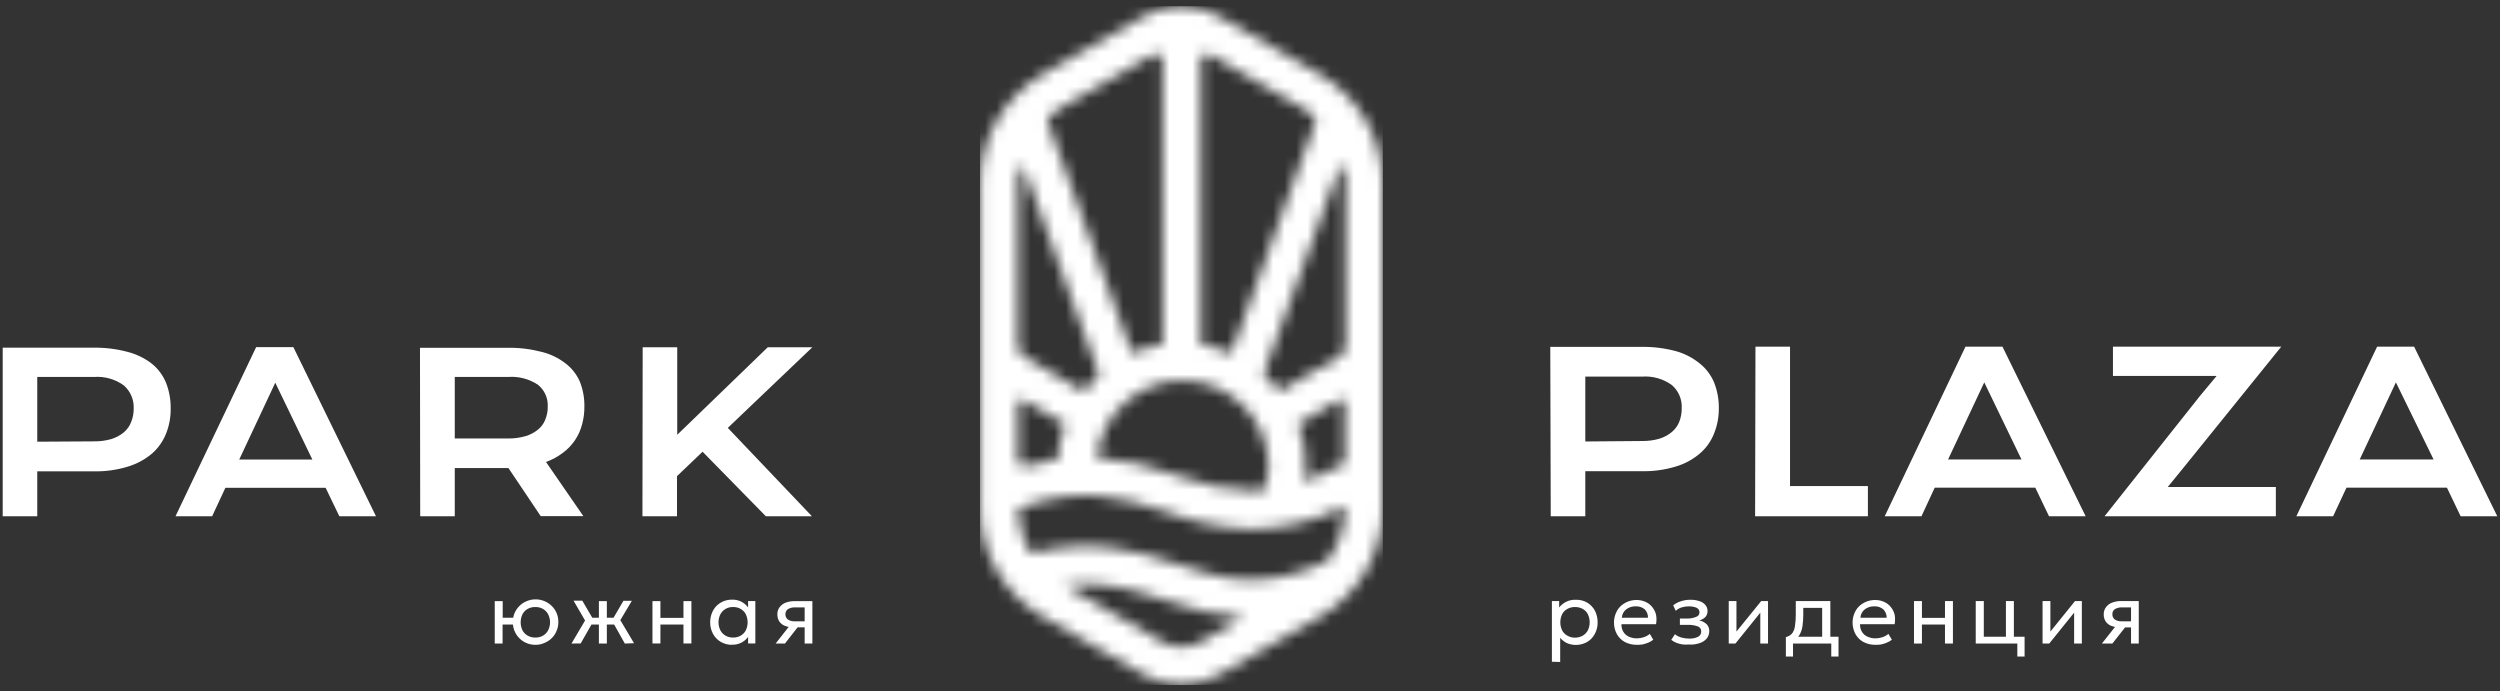 <?xml version="1.0" encoding="UTF-8"?> <svg xmlns="http://www.w3.org/2000/svg" width="217" height="60" viewBox="0 0 217 60" fill="none"><rect x="0" y="0" width="217" height="60" fill="#333333" stroke="none"/> <g clip-path="url(#clip0_46_24)"> <path d="M204.824 39.88L207.964 33.19L211.234 39.88H204.824ZM199.324 44.81H202.514L203.674 42.33H212.394L213.584 44.81H216.764L209.544 30.09H206.334L199.324 44.81ZM182.674 44.81H197.544V42.27H188.164L189.654 40.44L198.014 30.09H183.404V32.63H192.404L190.964 34.36L182.674 44.81ZM169.094 39.88L172.234 33.19L175.464 39.88H169.094ZM163.594 44.81H166.784L167.934 42.33H176.664L177.854 44.81H181.034L173.814 30.09H170.604L163.594 44.81ZM152.344 44.81H162.134V42.19H155.374V30.09H152.374L152.344 44.81ZM137.604 38.32V32.69H142.524C143.447 32.62 144.364 32.879 145.114 33.42C145.4 33.666 145.626 33.974 145.775 34.321C145.924 34.667 145.992 35.043 145.974 35.42C145.98 35.823 145.909 36.223 145.764 36.6C145.629 36.951 145.405 37.261 145.114 37.5C144.797 37.763 144.429 37.96 144.034 38.08C143.544 38.22 143.035 38.288 142.524 38.28L137.604 38.32ZM134.604 44.81H137.604V40.9H142.474C143.49 40.925 144.503 40.786 145.474 40.49C146.243 40.26 146.955 39.872 147.564 39.35C148.106 38.882 148.525 38.288 148.784 37.62C149.061 36.93 149.2 36.193 149.194 35.45C149.206 34.68 149.067 33.916 148.784 33.2C148.512 32.548 148.078 31.977 147.524 31.54C146.91 31.041 146.198 30.676 145.434 30.47C144.456 30.211 143.446 30.09 142.434 30.11H134.564L134.604 44.81ZM55.764 44.81H58.764V41.33L60.984 39.21L66.474 44.81H70.474L63.174 37.14L70.514 30.14H66.644L58.784 37.74V30.14H55.784L55.764 44.81ZM39.474 38.06V32.72H44.104C45.015 32.651 45.922 32.887 46.684 33.39C46.968 33.615 47.195 33.905 47.344 34.236C47.494 34.566 47.562 34.928 47.544 35.29C47.551 35.684 47.476 36.076 47.324 36.44C47.189 36.777 46.969 37.074 46.684 37.3C46.365 37.557 45.998 37.747 45.604 37.86C45.117 37.999 44.611 38.067 44.104 38.06H39.474ZM36.474 44.81H39.474V40.63H44.134L46.934 44.8H50.634L47.394 40.1C47.922 39.909 48.417 39.639 48.864 39.3C49.684 38.694 50.27 37.826 50.524 36.84C50.663 36.332 50.731 35.807 50.724 35.28C50.737 34.537 50.601 33.799 50.324 33.11C50.051 32.49 49.624 31.95 49.084 31.54C48.469 31.064 47.76 30.724 47.004 30.54C46.025 30.285 45.016 30.167 44.004 30.19H36.454L36.474 44.81ZM20.764 39.89L23.894 33.22L27.114 39.89H20.764ZM15.234 44.81H18.414L19.564 42.34H28.264L29.454 44.81H32.634L25.464 30.13H22.234L15.234 44.81ZM3.234 38.34V32.72H8.164C9.084 32.651 9.997 32.91 10.744 33.45C11.028 33.698 11.253 34.006 11.402 34.352C11.55 34.698 11.62 35.073 11.604 35.45C11.611 35.854 11.537 36.255 11.384 36.63C11.253 36.98 11.032 37.29 10.744 37.53C10.427 37.793 10.059 37.99 9.664 38.11C9.177 38.249 8.671 38.317 8.164 38.31L3.234 38.34ZM0.234 44.81H3.234V40.91H8.104C9.12 40.937 10.133 40.799 11.104 40.5C11.871 40.269 12.582 39.885 13.194 39.37C13.731 38.897 14.149 38.304 14.414 37.64C14.688 36.95 14.824 36.212 14.814 35.47C14.828 34.704 14.692 33.943 14.414 33.23C14.144 32.567 13.706 31.985 13.144 31.54C12.525 31.071 11.817 30.731 11.064 30.54C10.086 30.281 9.076 30.16 8.064 30.18H0.234V44.81ZM136.704 55.35C136.939 55.352 137.169 55.293 137.374 55.18C137.564 55.072 137.72 54.912 137.824 54.72C137.93 54.5 137.985 54.259 137.985 54.015C137.985 53.771 137.93 53.53 137.824 53.31C137.723 53.115 137.567 52.955 137.374 52.85C137.169 52.739 136.938 52.684 136.704 52.69C136.477 52.685 136.253 52.74 136.054 52.85C135.858 52.953 135.697 53.113 135.594 53.31C135.489 53.53 135.435 53.771 135.435 54.015C135.435 54.259 135.489 54.5 135.594 54.72C135.699 54.915 135.859 55.075 136.054 55.18C136.252 55.293 136.476 55.352 136.704 55.35ZM134.704 57.44V52.17H135.334V52.73C135.506 52.509 135.729 52.333 135.983 52.217C136.237 52.1 136.515 52.046 136.794 52.06C137.146 52.05 137.492 52.14 137.794 52.32C138.069 52.492 138.294 52.733 138.444 53.02C138.599 53.33 138.678 53.673 138.674 54.02C138.679 54.276 138.635 54.531 138.544 54.77C138.458 55.002 138.329 55.215 138.164 55.4C137.999 55.579 137.798 55.722 137.574 55.82C137.326 55.926 137.059 55.98 136.789 55.98C136.52 55.98 136.253 55.926 136.004 55.82C135.781 55.709 135.583 55.552 135.424 55.36V57.46L134.704 57.44ZM140.774 53.62H143.044C143.049 53.486 143.027 53.352 142.979 53.226C142.931 53.101 142.858 52.986 142.764 52.89C142.543 52.707 142.261 52.614 141.974 52.63C141.679 52.621 141.39 52.713 141.154 52.89C141.043 52.978 140.951 53.088 140.886 53.214C140.82 53.34 140.782 53.478 140.774 53.62ZM142.044 55.97C141.697 55.97 141.354 55.888 141.044 55.73C140.749 55.572 140.506 55.333 140.344 55.04C140.178 54.733 140.092 54.389 140.094 54.04C140.092 53.773 140.143 53.507 140.244 53.26C140.332 53.027 140.468 52.816 140.644 52.64C141.015 52.282 141.509 52.082 142.024 52.08C142.3 52.073 142.573 52.127 142.824 52.24C143.051 52.336 143.25 52.487 143.404 52.68C143.566 52.875 143.682 53.104 143.744 53.35C143.795 53.624 143.795 53.906 143.744 54.18H140.744C140.73 54.403 140.782 54.626 140.894 54.82C141.001 55.006 141.161 55.156 141.354 55.25C141.582 55.358 141.832 55.412 142.084 55.41C142.288 55.407 142.491 55.374 142.684 55.31C142.875 55.248 143.051 55.15 143.204 55.02L143.504 55.53C143.373 55.633 143.229 55.717 143.074 55.78C142.91 55.848 142.739 55.902 142.564 55.94C142.392 55.964 142.218 55.974 142.044 55.97ZM146.644 55.94C146.448 55.956 146.251 55.956 146.054 55.94C145.87 55.91 145.69 55.863 145.514 55.8C145.354 55.733 145.202 55.646 145.064 55.54L145.384 55.05C145.552 55.185 145.746 55.284 145.954 55.34C146.169 55.4 146.391 55.43 146.614 55.43C146.879 55.442 147.143 55.39 147.384 55.28C147.475 55.236 147.55 55.165 147.6 55.078C147.649 54.99 147.672 54.89 147.664 54.79C147.665 54.697 147.637 54.606 147.583 54.531C147.529 54.455 147.452 54.399 147.364 54.37C147.086 54.269 146.79 54.224 146.494 54.24H145.814V53.69H146.474C146.735 53.69 146.993 53.639 147.234 53.54C147.319 53.514 147.392 53.46 147.443 53.388C147.494 53.315 147.519 53.228 147.514 53.14C147.516 53.088 147.506 53.037 147.487 52.989C147.469 52.941 147.44 52.897 147.404 52.86C147.316 52.774 147.205 52.715 147.084 52.69C146.928 52.648 146.766 52.627 146.604 52.63C146.391 52.629 146.179 52.66 145.974 52.72C145.78 52.778 145.602 52.88 145.454 53.02L145.234 52.54C145.433 52.381 145.66 52.262 145.904 52.19C146.165 52.102 146.439 52.058 146.714 52.06C146.986 52.053 147.257 52.094 147.514 52.18C147.717 52.24 147.898 52.358 148.034 52.52C148.157 52.669 148.221 52.857 148.214 53.05C148.217 53.233 148.153 53.411 148.034 53.55C147.885 53.702 147.693 53.807 147.484 53.85C147.733 53.896 147.962 54.014 148.144 54.19C148.219 54.268 148.277 54.361 148.315 54.462C148.352 54.564 148.369 54.672 148.364 54.78C148.368 55.008 148.294 55.23 148.154 55.41C148 55.597 147.795 55.736 147.564 55.81C147.282 55.911 146.984 55.959 146.684 55.95M150.054 55.86V52.17H150.724V54.82L152.874 52.17H153.464V55.86H152.794V53.18L150.634 55.86H150.054ZM155.014 56.99V55.3L155.484 55.35L155.584 55.27H159.584V56.99H158.954V55.86H155.634V56.99H155.014ZM158.164 55.86V52.76H156.524V53.33C156.527 53.644 156.507 53.958 156.464 54.27C156.44 54.517 156.373 54.757 156.264 54.98C156.178 55.176 156.04 55.346 155.864 55.47C155.667 55.61 155.442 55.705 155.204 55.75L155.014 55.3C155.229 55.253 155.422 55.137 155.564 54.97C155.697 54.78 155.779 54.56 155.804 54.33C155.852 53.999 155.876 53.664 155.874 53.33V52.17H158.874V55.86H158.164ZM161.484 53.62H163.764C163.765 53.348 163.661 53.087 163.474 52.89C163.253 52.707 162.971 52.614 162.684 52.63C162.389 52.621 162.1 52.713 161.864 52.89C161.753 52.978 161.661 53.088 161.596 53.214C161.53 53.34 161.492 53.478 161.484 53.62ZM162.754 55.97C162.407 55.97 162.064 55.888 161.754 55.73C161.459 55.572 161.216 55.333 161.054 55.04C160.888 54.733 160.802 54.389 160.804 54.04C160.802 53.773 160.853 53.507 160.954 53.26C161.042 53.027 161.179 52.816 161.354 52.64C161.725 52.282 162.219 52.082 162.734 52.08C163.01 52.073 163.283 52.127 163.534 52.24C163.761 52.336 163.96 52.487 164.114 52.68C164.276 52.875 164.392 53.104 164.454 53.35C164.505 53.624 164.505 53.906 164.454 54.18H161.454C161.44 54.403 161.492 54.626 161.604 54.82C161.71 55.01 161.875 55.162 162.074 55.25C162.299 55.359 162.545 55.414 162.794 55.41C162.998 55.407 163.201 55.374 163.394 55.31C163.585 55.248 163.761 55.15 163.914 55.02L164.214 55.53C164.083 55.633 163.939 55.717 163.784 55.78C163.62 55.848 163.449 55.902 163.274 55.94C163.102 55.964 162.928 55.974 162.754 55.97ZM166.134 55.86V52.17H166.824V53.63H168.824V52.17H169.514V55.86H168.824V54.21H166.824V55.86H166.134ZM175.104 56.99V55.86H174.424V55.27H175.734V56.99H175.104ZM171.494 55.86V52.17H172.194V55.27H174.114V52.17H174.804V55.86H171.494ZM177.294 55.86V52.17H177.974V54.82L180.114 52.17H180.704V55.86H180.034V53.18L177.874 55.86H177.294ZM182.444 55.86L183.914 54L184.044 54.46C183.771 54.466 183.499 54.419 183.244 54.32C183.047 54.244 182.879 54.107 182.764 53.93C182.654 53.75 182.598 53.541 182.604 53.33C182.597 53.108 182.664 52.89 182.794 52.71C182.928 52.527 183.112 52.388 183.324 52.31C183.58 52.214 183.851 52.166 184.124 52.17H185.644V55.86H184.974V52.72H184.234C184.004 52.705 183.775 52.757 183.574 52.87C183.502 52.919 183.443 52.986 183.404 53.065C183.366 53.144 183.348 53.232 183.354 53.32C183.35 53.406 183.367 53.492 183.403 53.571C183.44 53.649 183.495 53.718 183.564 53.77C183.745 53.888 183.959 53.944 184.174 53.93H185.174V54.46H184.454L183.354 55.86H182.444ZM46.464 55.34C46.694 55.346 46.923 55.291 47.124 55.18C47.314 55.072 47.47 54.912 47.574 54.72C47.686 54.502 47.744 54.26 47.744 54.015C47.744 53.77 47.686 53.528 47.574 53.31C47.47 53.117 47.314 52.958 47.124 52.85C46.923 52.739 46.695 52.683 46.464 52.69C46.234 52.685 46.007 52.74 45.804 52.85C45.614 52.958 45.458 53.117 45.354 53.31C45.249 53.53 45.194 53.771 45.194 54.015C45.194 54.259 45.249 54.5 45.354 54.72C45.459 54.915 45.619 55.075 45.814 55.18C46.013 55.29 46.237 55.345 46.464 55.34ZM46.464 55.97C46.205 55.971 45.949 55.921 45.709 55.821C45.47 55.722 45.254 55.576 45.072 55.391C44.89 55.207 44.747 54.987 44.651 54.747C44.556 54.506 44.509 54.249 44.514 53.99C44.513 53.733 44.56 53.478 44.654 53.24C44.751 53.004 44.894 52.79 45.074 52.61C45.249 52.428 45.46 52.285 45.694 52.19C46.142 51.995 46.645 51.971 47.11 52.123C47.574 52.274 47.967 52.589 48.214 53.01C48.388 53.314 48.474 53.66 48.464 54.01C48.466 54.264 48.415 54.516 48.314 54.75C48.225 54.987 48.085 55.202 47.904 55.38C47.724 55.56 47.51 55.703 47.274 55.8C47.021 55.917 46.744 55.975 46.464 55.97ZM42.944 55.86V52.18H43.634V53.62H44.904V54.21H43.624V55.86H42.944ZM54.234 55.86L53.114 53.86L54.114 52.15H54.844L53.844 53.83L55.034 55.83L54.234 55.86ZM49.604 55.86L50.784 53.86L49.784 52.14H50.544L51.544 53.85L50.404 55.85L49.604 55.86ZM51.984 55.86V54.21H50.984V53.62H51.984V52.18H52.674V53.62H53.674V54.21H52.674V55.86H51.984ZM56.634 55.85V52.18H57.324V53.63H59.324V52.18H60.014V55.85H59.324V54.21H57.324V55.85H56.634ZM63.634 55.34C63.861 55.345 64.086 55.29 64.284 55.18C64.474 55.072 64.63 54.912 64.734 54.72C64.84 54.5 64.895 54.259 64.895 54.015C64.895 53.771 64.84 53.53 64.734 53.31C64.63 53.117 64.474 52.958 64.284 52.85C64.086 52.74 63.861 52.685 63.634 52.69C63.407 52.683 63.182 52.738 62.984 52.85C62.794 52.958 62.638 53.117 62.534 53.31C62.423 53.528 62.365 53.77 62.365 54.015C62.365 54.26 62.423 54.502 62.534 54.72C62.638 54.912 62.794 55.072 62.984 55.18C63.182 55.291 63.407 55.347 63.634 55.34ZM63.554 55.97C63.203 55.978 62.857 55.888 62.554 55.71C62.271 55.542 62.039 55.3 61.884 55.01C61.721 54.702 61.639 54.358 61.644 54.01C61.643 53.747 61.69 53.486 61.784 53.24C61.871 53.006 62.003 52.792 62.174 52.61C62.347 52.437 62.55 52.297 62.774 52.2C63.014 52.098 63.274 52.047 63.534 52.05C63.837 52.037 64.137 52.107 64.401 52.254C64.666 52.4 64.885 52.617 65.034 52.88L64.934 53.03V52.17H65.564V55.85H64.934V54.98L65.034 55.13C64.885 55.393 64.666 55.61 64.401 55.756C64.137 55.903 63.837 55.973 63.534 55.96L63.554 55.97ZM67.324 55.86L68.784 54L68.914 54.45C68.645 54.465 68.375 54.421 68.124 54.32C67.924 54.246 67.752 54.109 67.634 53.93C67.528 53.748 67.473 53.541 67.474 53.33C67.467 53.108 67.534 52.89 67.664 52.71C67.8 52.53 67.984 52.391 68.194 52.31C68.451 52.217 68.722 52.173 68.994 52.18H70.514V55.86H69.844V52.72H69.054C68.825 52.705 68.595 52.757 68.394 52.87C68.323 52.92 68.265 52.988 68.227 53.067C68.188 53.145 68.17 53.232 68.174 53.32C68.171 53.406 68.188 53.492 68.225 53.571C68.261 53.649 68.316 53.717 68.384 53.77C68.565 53.888 68.779 53.944 68.994 53.93H69.944V54.45H69.234L68.134 55.86H67.324Z" fill="white"></path> <mask id="mask0_46_24" style="mask-type:luminance" maskUnits="userSpaceOnUse" x="85" y="0" width="36" height="60"> <path d="M100.883 55.72L92.373 50.8C95.802 50.36 98.373 51.21 101.152 52.1C103.318 52.9 105.583 53.404 107.883 53.6L104.233 55.72C103.725 56.009 103.151 56.16 102.567 56.16C101.984 56.16 101.41 56.009 100.902 55.72H100.883ZM88.353 44.14C93.953 42.08 97.453 43.21 101.152 44.41C103.555 45.329 106.092 45.846 108.663 45.94C111.472 45.887 114.233 45.204 116.743 43.94V44.08C116.736 45.761 116.182 47.394 115.163 48.73C109.483 51.35 106.083 50.24 102.163 48.97C98.743 47.86 94.903 46.62 89.463 48.03C88.751 46.856 88.368 45.513 88.353 44.14ZM88.353 39.92V35.01C88.351 34.952 88.365 34.895 88.393 34.844C88.422 34.794 88.463 34.752 88.514 34.723C88.564 34.695 88.621 34.68 88.679 34.681C88.737 34.682 88.793 34.699 88.843 34.73L92.442 36.81C92.08 37.793 91.865 38.824 91.802 39.87C90.874 40 89.956 40.194 89.052 40.45C89.003 40.46 88.952 40.46 88.903 40.45C88.76 40.45 88.623 40.395 88.52 40.296C88.418 40.197 88.358 40.062 88.353 39.92ZM113.352 40.54C113.359 39.263 113.131 37.996 112.682 36.8L116.233 34.72C116.282 34.69 116.338 34.673 116.396 34.672C116.454 34.67 116.511 34.685 116.562 34.713C116.612 34.742 116.653 34.784 116.682 34.834C116.71 34.885 116.724 34.942 116.722 35V39.91C116.72 40.011 116.691 40.109 116.638 40.195C116.585 40.281 116.511 40.352 116.423 40.4C115.394 40.953 114.324 41.425 113.222 41.81C113.278 41.388 113.309 40.964 113.313 40.54H113.352ZM102.203 41.28C99.952 40.443 97.596 39.921 95.203 39.73C95.4 37.823 96.324 36.064 97.783 34.819C99.242 33.574 101.123 32.938 103.038 33.042C104.953 33.146 106.754 33.983 108.07 35.379C109.385 36.774 110.112 38.622 110.102 40.54C110.099 41.217 110.001 41.89 109.813 42.54C109.457 42.577 109.1 42.593 108.743 42.59C106.492 42.517 104.269 42.075 102.163 41.28H102.203ZM88.892 30.96C88.729 30.863 88.593 30.726 88.499 30.561C88.404 30.396 88.354 30.21 88.353 30.02V15.92C88.355 15.497 88.392 15.076 88.463 14.66C88.477 14.613 88.506 14.572 88.546 14.542C88.585 14.513 88.633 14.497 88.683 14.497C88.732 14.497 88.78 14.513 88.819 14.542C88.859 14.572 88.888 14.613 88.903 14.66L95.403 32.54C94.912 32.98 94.46 33.462 94.052 33.98L88.892 30.96ZM109.673 32.47L116.233 14.59C116.247 14.543 116.277 14.502 116.316 14.473C116.356 14.444 116.403 14.428 116.453 14.427C116.502 14.427 116.55 14.443 116.59 14.472C116.629 14.501 116.658 14.543 116.673 14.59C116.754 15.015 116.793 15.447 116.792 15.88V30.01C116.792 30.201 116.741 30.389 116.644 30.554C116.548 30.719 116.409 30.856 116.243 30.95L111.082 33.95C110.662 33.412 110.19 32.916 109.673 32.47ZM104.233 29.9V5.26C104.23 5.16 104.254 5.06 104.303 4.972C104.352 4.884 104.424 4.811 104.511 4.761C104.598 4.711 104.697 4.685 104.798 4.687C104.899 4.688 104.997 4.717 105.082 4.77L112.953 9.31C113.304 9.51 113.639 9.737 113.953 9.99C114.052 10.071 114.124 10.181 114.158 10.305C114.192 10.428 114.187 10.56 114.142 10.68L106.872 30.68C106.03 30.306 105.143 30.044 104.233 29.9ZM90.983 10.69C90.937 10.57 90.932 10.438 90.966 10.314C91 10.19 91.072 10.08 91.172 10C91.486 9.742 91.82 9.511 92.172 9.31L100.053 4.76C100.139 4.71 100.237 4.683 100.338 4.682C100.438 4.682 100.537 4.708 100.624 4.757C100.711 4.807 100.783 4.879 100.834 4.965C100.885 5.052 100.912 5.15 100.913 5.25V29.89C99.996 30.034 99.103 30.296 98.252 30.67L90.983 10.69ZM85.062 15.92V44.07C85.061 45.989 85.565 47.874 86.524 49.537C87.482 51.199 88.861 52.58 90.522 53.54L99.233 58.54C100.24 59.123 101.383 59.43 102.548 59.43C103.712 59.43 104.855 59.123 105.862 58.54L114.563 53.54C116.227 52.582 117.609 51.202 118.569 49.54C119.529 47.877 120.034 45.99 120.032 44.07V15.92C120.032 14 119.527 12.114 118.567 10.452C117.606 8.79 116.225 7.409 114.563 6.45L105.862 1.45C104.857 0.864 103.714 0.553 102.55 0.55C101.386 0.546 100.242 0.85 99.233 1.43L90.522 6.43C88.863 7.398 87.486 8.783 86.528 10.447C85.57 12.113 85.065 13.999 85.062 15.92Z" fill="white"></path> </mask> <g mask="url(#mask0_46_24)"> <path d="M120.032 0.54H85.062V59.46H120.032V0.54Z" fill="white"></path> </g> </g> <defs> <clipPath id="clip0_46_24"> <rect width="217" height="60" fill="white"></rect> </clipPath> </defs> </svg> 